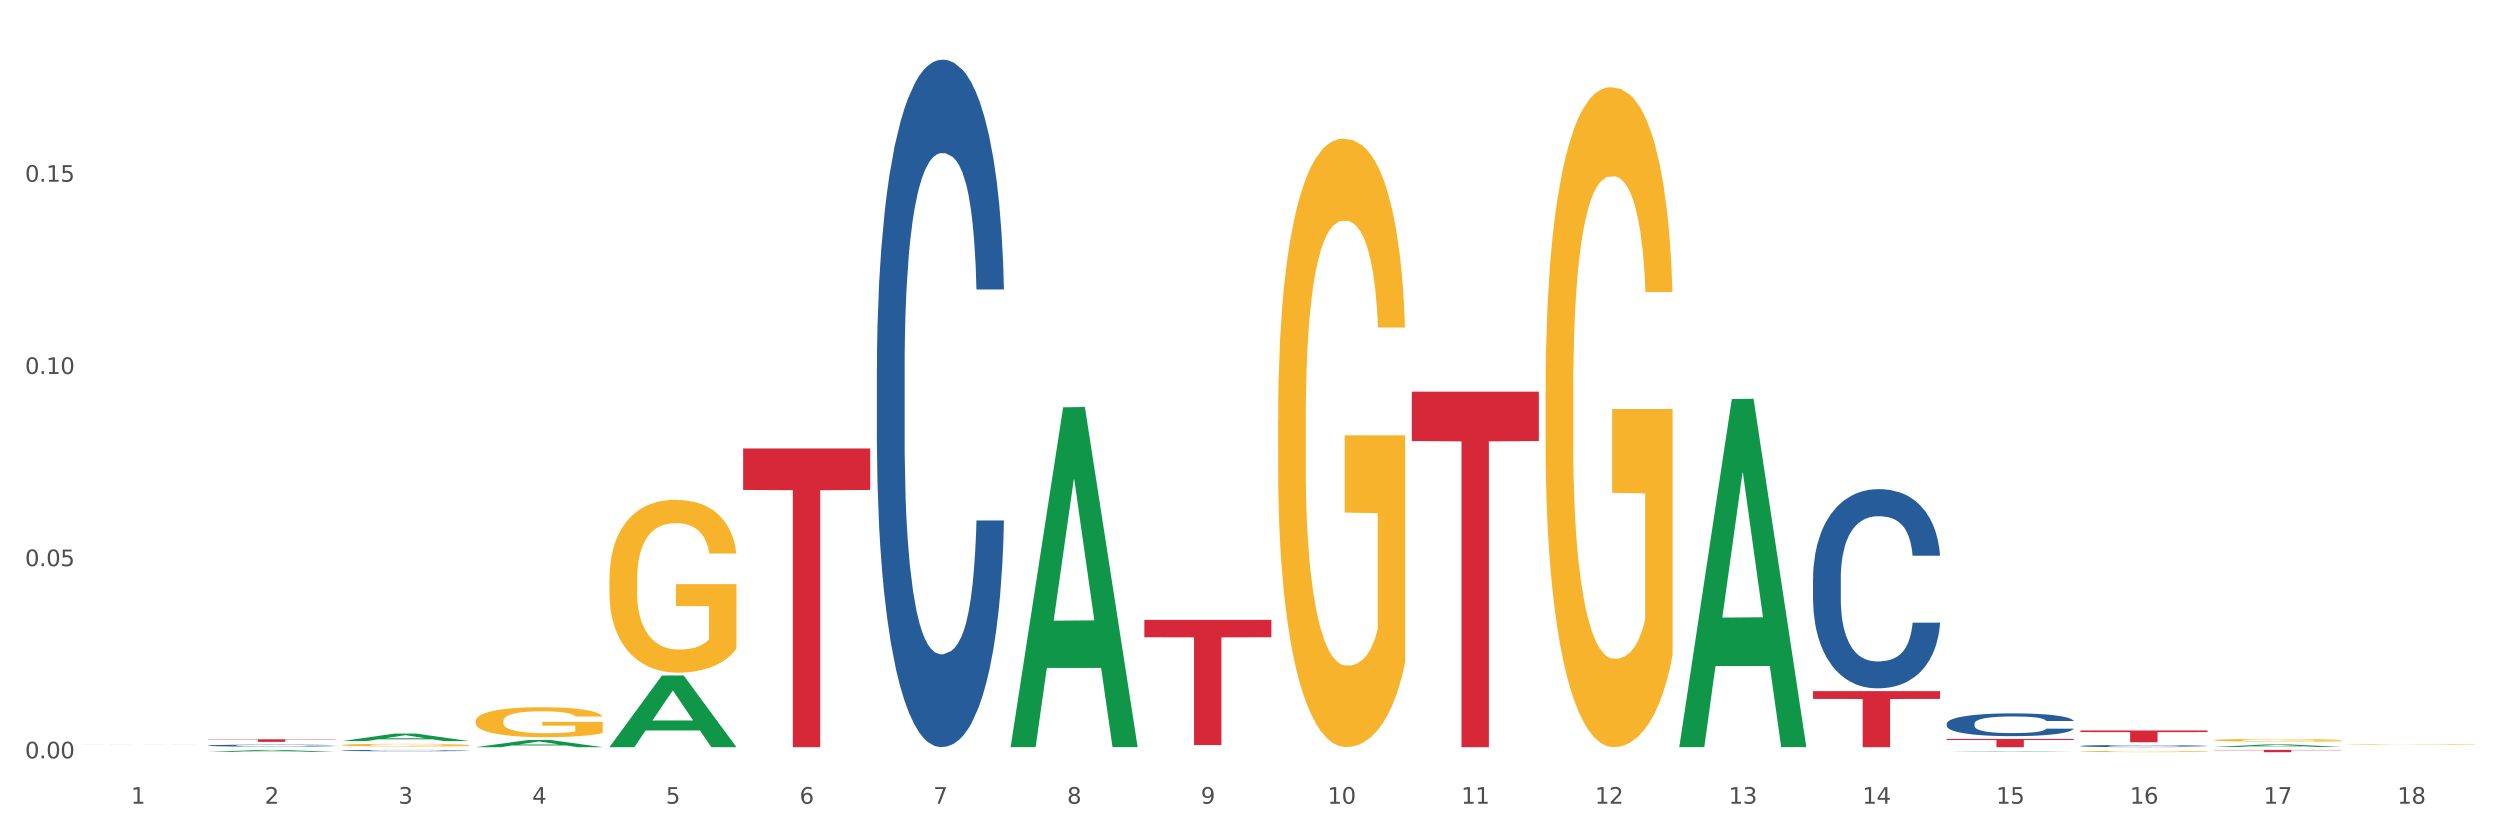 <?xml version="1.0" encoding="utf-8" standalone="no"?>
<!DOCTYPE svg PUBLIC "-//W3C//DTD SVG 1.1//EN"
  "http://www.w3.org/Graphics/SVG/1.1/DTD/svg11.dtd">
<svg xmlns:xlink="http://www.w3.org/1999/xlink" width="1080pt" height="360pt" viewBox="0 0 1080 360" xmlns="http://www.w3.org/2000/svg" version="1.1">
 <rect x="0" y="0" width="1080" height="360" fill="#333333" stroke="none"/>
 <defs>
  <style type="text/css">*{stroke-linejoin: round; stroke-linecap: butt}</style>
 </defs>
 <g id="figure_1">
  <g id="patch_1">
   <path d="M 0 360 
L 1080 360 
L 1080 0 
L 0 0 
z
" style="fill: #ffffff; stroke: #ffffff; stroke-linejoin: miter"/>
  </g>
  <g id="axes_1">
   <g id="matplotlib.axis_1">
    <g id="xtick_1">
     <g id="text_1">
      <!-- 1 -->
      <g style="fill: #4d4d4d" transform="translate(56.563 347.204) scale(0.096 -0.096)">
       <defs>
        <path id="DejaVuSans-31" d="M 794 531 
L 1825 531 
L 1825 4091 
L 703 3866 
L 703 4441 
L 1819 4666 
L 2450 4666 
L 2450 531 
L 3481 531 
L 3481 0 
L 794 0 
L 794 531 
z
" transform="scale(0.016)"/>
       </defs>
       <use xlink:href="#DejaVuSans-31"/>
      </g>
     </g>
    </g>
    <g id="xtick_2">
     <g id="text_2">
      <!-- 2 -->
      <g style="fill: #4d4d4d" transform="translate(114.336 347.204) scale(0.096 -0.096)">
       <defs>
        <path id="DejaVuSans-32" d="M 1228 531 
L 3431 531 
L 3431 0 
L 469 0 
L 469 531 
Q 828 903 1448 1529 
Q 2069 2156 2228 2338 
Q 2531 2678 2651 2914 
Q 2772 3150 2772 3378 
Q 2772 3750 2511 3984 
Q 2250 4219 1831 4219 
Q 1534 4219 1204 4116 
Q 875 4013 500 3803 
L 500 4441 
Q 881 4594 1212 4672 
Q 1544 4750 1819 4750 
Q 2544 4750 2975 4387 
Q 3406 4025 3406 3419 
Q 3406 3131 3298 2873 
Q 3191 2616 2906 2266 
Q 2828 2175 2409 1742 
Q 1991 1309 1228 531 
z
" transform="scale(0.016)"/>
       </defs>
       <use xlink:href="#DejaVuSans-32"/>
      </g>
     </g>
    </g>
    <g id="xtick_3">
     <g id="text_3">
      <!-- 3 -->
      <g style="fill: #4d4d4d" transform="translate(172.109 347.204) scale(0.096 -0.096)">
       <defs>
        <path id="DejaVuSans-33" d="M 2597 2516 
Q 3050 2419 3304 2112 
Q 3559 1806 3559 1356 
Q 3559 666 3084 287 
Q 2609 -91 1734 -91 
Q 1441 -91 1130 -33 
Q 819 25 488 141 
L 488 750 
Q 750 597 1062 519 
Q 1375 441 1716 441 
Q 2309 441 2620 675 
Q 2931 909 2931 1356 
Q 2931 1769 2642 2001 
Q 2353 2234 1838 2234 
L 1294 2234 
L 1294 2753 
L 1863 2753 
Q 2328 2753 2575 2939 
Q 2822 3125 2822 3475 
Q 2822 3834 2567 4026 
Q 2313 4219 1838 4219 
Q 1578 4219 1281 4162 
Q 984 4106 628 3988 
L 628 4550 
Q 988 4650 1302 4700 
Q 1616 4750 1894 4750 
Q 2613 4750 3031 4423 
Q 3450 4097 3450 3541 
Q 3450 3153 3228 2886 
Q 3006 2619 2597 2516 
z
" transform="scale(0.016)"/>
       </defs>
       <use xlink:href="#DejaVuSans-33"/>
      </g>
     </g>
    </g>
    <g id="xtick_4">
     <g id="text_4">
      <!-- 4 -->
      <g style="fill: #4d4d4d" transform="translate(229.882 347.204) scale(0.096 -0.096)">
       <defs>
        <path id="DejaVuSans-34" d="M 2419 4116 
L 825 1625 
L 2419 1625 
L 2419 4116 
z
M 2253 4666 
L 3047 4666 
L 3047 1625 
L 3713 1625 
L 3713 1100 
L 3047 1100 
L 3047 0 
L 2419 0 
L 2419 1100 
L 313 1100 
L 313 1709 
L 2253 4666 
z
" transform="scale(0.016)"/>
       </defs>
       <use xlink:href="#DejaVuSans-34"/>
      </g>
     </g>
    </g>
    <g id="xtick_5">
     <g id="text_5">
      <!-- 5 -->
      <g style="fill: #4d4d4d" transform="translate(287.655 347.204) scale(0.096 -0.096)">
       <defs>
        <path id="DejaVuSans-35" d="M 691 4666 
L 3169 4666 
L 3169 4134 
L 1269 4134 
L 1269 2991 
Q 1406 3038 1543 3061 
Q 1681 3084 1819 3084 
Q 2600 3084 3056 2656 
Q 3513 2228 3513 1497 
Q 3513 744 3044 326 
Q 2575 -91 1722 -91 
Q 1428 -91 1123 -41 
Q 819 9 494 109 
L 494 744 
Q 775 591 1075 516 
Q 1375 441 1709 441 
Q 2250 441 2565 725 
Q 2881 1009 2881 1497 
Q 2881 1984 2565 2268 
Q 2250 2553 1709 2553 
Q 1456 2553 1204 2497 
Q 953 2441 691 2322 
L 691 4666 
z
" transform="scale(0.016)"/>
       </defs>
       <use xlink:href="#DejaVuSans-35"/>
      </g>
     </g>
    </g>
    <g id="xtick_6">
     <g id="text_6">
      <!-- 6 -->
      <g style="fill: #4d4d4d" transform="translate(345.428 347.204) scale(0.096 -0.096)">
       <defs>
        <path id="DejaVuSans-36" d="M 2113 2584 
Q 1688 2584 1439 2293 
Q 1191 2003 1191 1497 
Q 1191 994 1439 701 
Q 1688 409 2113 409 
Q 2538 409 2786 701 
Q 3034 994 3034 1497 
Q 3034 2003 2786 2293 
Q 2538 2584 2113 2584 
z
M 3366 4563 
L 3366 3988 
Q 3128 4100 2886 4159 
Q 2644 4219 2406 4219 
Q 1781 4219 1451 3797 
Q 1122 3375 1075 2522 
Q 1259 2794 1537 2939 
Q 1816 3084 2150 3084 
Q 2853 3084 3261 2657 
Q 3669 2231 3669 1497 
Q 3669 778 3244 343 
Q 2819 -91 2113 -91 
Q 1303 -91 875 529 
Q 447 1150 447 2328 
Q 447 3434 972 4092 
Q 1497 4750 2381 4750 
Q 2619 4750 2861 4703 
Q 3103 4656 3366 4563 
z
" transform="scale(0.016)"/>
       </defs>
       <use xlink:href="#DejaVuSans-36"/>
      </g>
     </g>
    </g>
    <g id="xtick_7">
     <g id="text_7">
      <!-- 7 -->
      <g style="fill: #4d4d4d" transform="translate(403.201 347.204) scale(0.096 -0.096)">
       <defs>
        <path id="DejaVuSans-37" d="M 525 4666 
L 3525 4666 
L 3525 4397 
L 1831 0 
L 1172 0 
L 2766 4134 
L 525 4134 
L 525 4666 
z
" transform="scale(0.016)"/>
       </defs>
       <use xlink:href="#DejaVuSans-37"/>
      </g>
     </g>
    </g>
    <g id="xtick_8">
     <g id="text_8">
      <!-- 8 -->
      <g style="fill: #4d4d4d" transform="translate(460.974 347.204) scale(0.096 -0.096)">
       <defs>
        <path id="DejaVuSans-38" d="M 2034 2216 
Q 1584 2216 1326 1975 
Q 1069 1734 1069 1313 
Q 1069 891 1326 650 
Q 1584 409 2034 409 
Q 2484 409 2743 651 
Q 3003 894 3003 1313 
Q 3003 1734 2745 1975 
Q 2488 2216 2034 2216 
z
M 1403 2484 
Q 997 2584 770 2862 
Q 544 3141 544 3541 
Q 544 4100 942 4425 
Q 1341 4750 2034 4750 
Q 2731 4750 3128 4425 
Q 3525 4100 3525 3541 
Q 3525 3141 3298 2862 
Q 3072 2584 2669 2484 
Q 3125 2378 3379 2068 
Q 3634 1759 3634 1313 
Q 3634 634 3220 271 
Q 2806 -91 2034 -91 
Q 1263 -91 848 271 
Q 434 634 434 1313 
Q 434 1759 690 2068 
Q 947 2378 1403 2484 
z
M 1172 3481 
Q 1172 3119 1398 2916 
Q 1625 2713 2034 2713 
Q 2441 2713 2670 2916 
Q 2900 3119 2900 3481 
Q 2900 3844 2670 4047 
Q 2441 4250 2034 4250 
Q 1625 4250 1398 4047 
Q 1172 3844 1172 3481 
z
" transform="scale(0.016)"/>
       </defs>
       <use xlink:href="#DejaVuSans-38"/>
      </g>
     </g>
    </g>
    <g id="xtick_9">
     <g id="text_9">
      <!-- 9 -->
      <g style="fill: #4d4d4d" transform="translate(518.747 347.204) scale(0.096 -0.096)">
       <defs>
        <path id="DejaVuSans-39" d="M 703 97 
L 703 672 
Q 941 559 1184 500 
Q 1428 441 1663 441 
Q 2288 441 2617 861 
Q 2947 1281 2994 2138 
Q 2813 1869 2534 1725 
Q 2256 1581 1919 1581 
Q 1219 1581 811 2004 
Q 403 2428 403 3163 
Q 403 3881 828 4315 
Q 1253 4750 1959 4750 
Q 2769 4750 3195 4129 
Q 3622 3509 3622 2328 
Q 3622 1225 3098 567 
Q 2575 -91 1691 -91 
Q 1453 -91 1209 -44 
Q 966 3 703 97 
z
M 1959 2075 
Q 2384 2075 2632 2365 
Q 2881 2656 2881 3163 
Q 2881 3666 2632 3958 
Q 2384 4250 1959 4250 
Q 1534 4250 1286 3958 
Q 1038 3666 1038 3163 
Q 1038 2656 1286 2365 
Q 1534 2075 1959 2075 
z
" transform="scale(0.016)"/>
       </defs>
       <use xlink:href="#DejaVuSans-39"/>
      </g>
     </g>
    </g>
    <g id="xtick_10">
     <g id="text_10">
      <!-- 10 -->
      <g style="fill: #4d4d4d" transform="translate(573.466 347.204) scale(0.096 -0.096)">
       <defs>
        <path id="DejaVuSans-30" d="M 2034 4250 
Q 1547 4250 1301 3770 
Q 1056 3291 1056 2328 
Q 1056 1369 1301 889 
Q 1547 409 2034 409 
Q 2525 409 2770 889 
Q 3016 1369 3016 2328 
Q 3016 3291 2770 3770 
Q 2525 4250 2034 4250 
z
M 2034 4750 
Q 2819 4750 3233 4129 
Q 3647 3509 3647 2328 
Q 3647 1150 3233 529 
Q 2819 -91 2034 -91 
Q 1250 -91 836 529 
Q 422 1150 422 2328 
Q 422 3509 836 4129 
Q 1250 4750 2034 4750 
z
" transform="scale(0.016)"/>
       </defs>
       <use xlink:href="#DejaVuSans-31"/>
       <use xlink:href="#DejaVuSans-30" transform="translate(63.623 0)"/>
      </g>
     </g>
    </g>
    <g id="xtick_11">
     <g id="text_11">
      <!-- 11 -->
      <g style="fill: #4d4d4d" transform="translate(631.239 347.204) scale(0.096 -0.096)">
       <use xlink:href="#DejaVuSans-31"/>
       <use xlink:href="#DejaVuSans-31" transform="translate(63.623 0)"/>
      </g>
     </g>
    </g>
    <g id="xtick_12">
     <g id="text_12">
      <!-- 12 -->
      <g style="fill: #4d4d4d" transform="translate(689.012 347.204) scale(0.096 -0.096)">
       <use xlink:href="#DejaVuSans-31"/>
       <use xlink:href="#DejaVuSans-32" transform="translate(63.623 0)"/>
      </g>
     </g>
    </g>
    <g id="xtick_13">
     <g id="text_13">
      <!-- 13 -->
      <g style="fill: #4d4d4d" transform="translate(746.785 347.204) scale(0.096 -0.096)">
       <use xlink:href="#DejaVuSans-31"/>
       <use xlink:href="#DejaVuSans-33" transform="translate(63.623 0)"/>
      </g>
     </g>
    </g>
    <g id="xtick_14">
     <g id="text_14">
      <!-- 14 -->
      <g style="fill: #4d4d4d" transform="translate(804.558 347.204) scale(0.096 -0.096)">
       <use xlink:href="#DejaVuSans-31"/>
       <use xlink:href="#DejaVuSans-34" transform="translate(63.623 0)"/>
      </g>
     </g>
    </g>
    <g id="xtick_15">
     <g id="text_15">
      <!-- 15 -->
      <g style="fill: #4d4d4d" transform="translate(862.331 347.204) scale(0.096 -0.096)">
       <use xlink:href="#DejaVuSans-31"/>
       <use xlink:href="#DejaVuSans-35" transform="translate(63.623 0)"/>
      </g>
     </g>
    </g>
    <g id="xtick_16">
     <g id="text_16">
      <!-- 16 -->
      <g style="fill: #4d4d4d" transform="translate(920.104 347.204) scale(0.096 -0.096)">
       <use xlink:href="#DejaVuSans-31"/>
       <use xlink:href="#DejaVuSans-36" transform="translate(63.623 0)"/>
      </g>
     </g>
    </g>
    <g id="xtick_17">
     <g id="text_17">
      <!-- 17 -->
      <g style="fill: #4d4d4d" transform="translate(977.877 347.204) scale(0.096 -0.096)">
       <use xlink:href="#DejaVuSans-31"/>
       <use xlink:href="#DejaVuSans-37" transform="translate(63.623 0)"/>
      </g>
     </g>
    </g>
    <g id="xtick_18">
     <g id="text_18">
      <!-- 18 -->
      <g style="fill: #4d4d4d" transform="translate(1035.65 347.204) scale(0.096 -0.096)">
       <use xlink:href="#DejaVuSans-31"/>
       <use xlink:href="#DejaVuSans-38" transform="translate(63.623 0)"/>
      </g>
     </g>
    </g>
    <g id="xtick_19"/>
    <g id="xtick_20"/>
    <g id="xtick_21"/>
    <g id="xtick_22"/>
    <g id="xtick_23"/>
    <g id="xtick_24"/>
    <g id="xtick_25"/>
    <g id="xtick_26"/>
    <g id="xtick_27"/>
    <g id="xtick_28"/>
    <g id="xtick_29"/>
    <g id="xtick_30"/>
    <g id="xtick_31"/>
    <g id="xtick_32"/>
    <g id="xtick_33"/>
    <g id="xtick_34"/>
    <g id="xtick_35"/>
   </g>
   <g id="matplotlib.axis_2">
    <g id="ytick_1">
     <g id="text_19">
      <!-- 0.00 -->
      <g style="fill: #4d4d4d" transform="translate(10.8 327.618) scale(0.096 -0.096)">
       <defs>
        <path id="DejaVuSans-2e" d="M 684 794 
L 1344 794 
L 1344 0 
L 684 0 
L 684 794 
z
" transform="scale(0.016)"/>
       </defs>
       <use xlink:href="#DejaVuSans-30"/>
       <use xlink:href="#DejaVuSans-2e" transform="translate(63.623 0)"/>
       <use xlink:href="#DejaVuSans-30" transform="translate(95.41 0)"/>
       <use xlink:href="#DejaVuSans-30" transform="translate(159.033 0)"/>
      </g>
     </g>
    </g>
    <g id="ytick_2">
     <g id="text_20">
      <!-- 0.05 -->
      <g style="fill: #4d4d4d" transform="translate(10.8 244.583) scale(0.096 -0.096)">
       <use xlink:href="#DejaVuSans-30"/>
       <use xlink:href="#DejaVuSans-2e" transform="translate(63.623 0)"/>
       <use xlink:href="#DejaVuSans-30" transform="translate(95.41 0)"/>
       <use xlink:href="#DejaVuSans-35" transform="translate(159.033 0)"/>
      </g>
     </g>
    </g>
    <g id="ytick_3">
     <g id="text_21">
      <!-- 0.10 -->
      <g style="fill: #4d4d4d" transform="translate(10.8 161.549) scale(0.096 -0.096)">
       <use xlink:href="#DejaVuSans-30"/>
       <use xlink:href="#DejaVuSans-2e" transform="translate(63.623 0)"/>
       <use xlink:href="#DejaVuSans-31" transform="translate(95.41 0)"/>
       <use xlink:href="#DejaVuSans-30" transform="translate(159.033 0)"/>
      </g>
     </g>
    </g>
    <g id="ytick_4">
     <g id="text_22">
      <!-- 0.15 -->
      <g style="fill: #4d4d4d" transform="translate(10.8 78.514) scale(0.096 -0.096)">
       <use xlink:href="#DejaVuSans-30"/>
       <use xlink:href="#DejaVuSans-2e" transform="translate(63.623 0)"/>
       <use xlink:href="#DejaVuSans-31" transform="translate(95.41 0)"/>
       <use xlink:href="#DejaVuSans-35" transform="translate(159.033 0)"/>
      </g>
     </g>
    </g>
    <g id="ytick_5"/>
    <g id="ytick_6"/>
    <g id="ytick_7"/>
    <g id="ytick_8"/>
   </g>
   <g id="PolyCollection_1">
    <path d="M 32.175 321.63 
L 32.232 321.63 
L 54.864 321.577 
L 64.257 321.577 
L 87.059 321.63 
L 76.196 321.63 
L 71.273 321.618 
L 47.905 321.618 
L 47.735 321.618 
L 42.982 321.63 
L 32.175 321.63 
L 32.175 321.63 
L 50.847 321.61 
L 68.331 321.61 
L 59.674 321.588 
L 59.561 321.588 
L 59.447 321.588 
L 50.79 321.61 
L 50.847 321.61 
L 32.175 321.63 
z
" clip-path="url(#p751c9de421)" style="fill: #109648"/>
    <path d="M 89.948 324.805 
L 90.005 324.805 
L 112.637 323.971 
L 122.03 323.97 
L 144.832 324.807 
L 133.969 324.807 
L 129.046 324.612 
L 105.678 324.612 
L 105.508 324.615 
L 100.755 324.807 
L 89.948 324.807 
L 89.948 324.805 
L 108.62 324.496 
L 126.104 324.495 
L 117.447 324.149 
L 117.334 324.147 
L 117.22 324.149 
L 108.563 324.495 
L 108.62 324.496 
L 89.948 324.805 
z
" clip-path="url(#p751c9de421)" style="fill: #109648"/>
    <path d="M 147.721 320.137 
L 147.778 320.134 
L 170.41 316.925 
L 179.803 316.922 
L 202.605 320.143 
L 191.742 320.143 
L 186.819 319.393 
L 163.451 319.393 
L 163.281 319.405 
L 158.528 320.143 
L 147.721 320.143 
L 147.721 320.137 
L 166.393 318.945 
L 183.877 318.942 
L 175.22 317.608 
L 175.107 317.602 
L 174.993 317.611 
L 166.336 318.942 
L 166.393 318.945 
L 147.721 320.137 
z
" clip-path="url(#p751c9de421)" style="fill: #109648"/>
    <path d="M 205.494 322.772 
L 205.551 322.769 
L 228.183 319.667 
L 237.576 319.664 
L 260.378 322.778 
L 249.515 322.778 
L 244.592 322.052 
L 221.224 322.052 
L 221.054 322.064 
L 216.301 322.778 
L 205.494 322.778 
L 205.494 322.772 
L 224.166 321.62 
L 241.65 321.617 
L 232.993 320.327 
L 232.88 320.322 
L 232.766 320.33 
L 224.109 321.617 
L 224.166 321.62 
L 205.494 322.772 
z
" clip-path="url(#p751c9de421)" style="fill: #109648"/>
    <path d="M 263.267 322.719 
L 263.324 322.69 
L 285.956 291.823 
L 295.349 291.794 
L 318.151 322.778 
L 307.288 322.778 
L 302.365 315.563 
L 278.997 315.563 
L 278.827 315.679 
L 274.074 322.778 
L 263.267 322.778 
L 263.267 322.719 
L 281.939 311.257 
L 299.423 311.228 
L 290.766 298.398 
L 290.653 298.34 
L 290.539 298.427 
L 281.882 311.228 
L 281.939 311.257 
L 263.267 322.719 
z
" clip-path="url(#p751c9de421)" style="fill: #109648"/>
    <path d="M 956.543 323.97 
L 1011.427 323.97 
L 1011.427 324.106 
L 989.837 324.107 
L 989.837 324.95 
L 978.002 324.95 
L 978.002 324.107 
L 956.543 324.106 
L 956.543 323.971 
L 956.543 323.97 
z
" clip-path="url(#p751c9de421)" style="fill: #d62839"/>
    <path d="M 89.948 319.356 
L 144.832 319.356 
L 144.832 319.513 
L 123.243 319.514 
L 123.243 320.486 
L 111.407 320.486 
L 111.407 319.514 
L 89.948 319.513 
L 89.948 319.357 
L 89.948 319.356 
z
" clip-path="url(#p751c9de421)" style="fill: #d62839"/>
    <path d="M 321.04 193.724 
L 375.924 193.724 
L 375.924 211.658 
L 354.335 211.779 
L 354.335 322.778 
L 342.499 322.778 
L 342.499 211.779 
L 321.04 211.658 
L 321.04 193.845 
L 321.04 193.724 
z
" clip-path="url(#p751c9de421)" style="fill: #d62839"/>
    <path d="M 494.359 267.779 
L 549.243 267.779 
L 549.243 275.296 
L 527.654 275.346 
L 527.654 321.866 
L 515.818 321.866 
L 515.818 275.346 
L 494.359 275.296 
L 494.359 267.83 
L 494.359 267.779 
z
" clip-path="url(#p751c9de421)" style="fill: #d62839"/>
    <path d="M 609.905 169.187 
L 664.789 169.187 
L 664.789 190.531 
L 643.2 190.675 
L 643.2 322.777 
L 631.364 322.777 
L 631.364 190.675 
L 609.905 190.531 
L 609.905 169.332 
L 609.905 169.187 
z
" clip-path="url(#p751c9de421)" style="fill: #d62839"/>
    <path d="M 783.224 298.573 
L 838.108 298.573 
L 838.108 301.937 
L 816.519 301.959 
L 816.519 322.778 
L 804.683 322.778 
L 804.683 301.959 
L 783.224 301.937 
L 783.224 298.596 
L 783.224 298.573 
z
" clip-path="url(#p751c9de421)" style="fill: #d62839"/>
    <path d="M 840.997 319.209 
L 895.881 319.209 
L 895.881 319.705 
L 874.291 319.708 
L 874.291 322.778 
L 862.456 322.778 
L 862.456 319.708 
L 840.997 319.705 
L 840.997 319.212 
L 840.997 319.209 
z
" clip-path="url(#p751c9de421)" style="fill: #d62839"/>
    <path d="M 898.77 315.56 
L 953.654 315.56 
L 953.654 316.267 
L 932.064 316.272 
L 932.064 320.645 
L 920.229 320.645 
L 920.229 316.272 
L 898.77 316.267 
L 898.77 315.565 
L 898.77 315.56 
z
" clip-path="url(#p751c9de421)" style="fill: #d62839"/>
    <path d="M 898.77 322.26 
L 898.835 322.259 
L 898.835 322.235 
L 899.029 322.202 
L 899.743 322.142 
L 900.651 322.097 
L 902.208 322.044 
L 903.051 322.021 
L 904.154 321.996 
L 906.425 321.956 
L 909.02 321.922 
L 910.836 321.903 
L 912.199 321.891 
L 915.248 321.869 
L 917 321.86 
L 918.816 321.852 
L 920.373 321.847 
L 922.968 321.841 
L 925.044 321.838 
L 927.444 321.837 
L 929.456 321.838 
L 932.116 321.842 
L 936.008 321.852 
L 937.5 321.858 
L 939.511 321.868 
L 941.587 321.882 
L 943.274 321.896 
L 945.22 321.916 
L 947.231 321.941 
L 949.178 321.974 
L 950.54 322.004 
L 951.643 322.036 
L 952.616 322.074 
L 953.33 322.116 
L 953.654 322.152 
L 941.782 322.152 
L 941.458 322.12 
L 940.809 322.086 
L 940.16 322.062 
L 939.446 322.044 
L 938.344 322.022 
L 937.37 322.008 
L 935.749 321.992 
L 934.256 321.982 
L 933.024 321.976 
L 931.532 321.971 
L 928.353 321.965 
L 926.082 321.965 
L 924.655 321.967 
L 922.903 321.971 
L 921.411 321.977 
L 919.659 321.988 
L 918.297 321.999 
L 916.935 322.013 
L 916.156 322.024 
L 914.988 322.043 
L 914.21 322.058 
L 913.172 322.085 
L 912.588 322.104 
L 911.55 322.153 
L 911.096 322.189 
L 910.901 322.213 
L 910.772 322.241 
L 910.772 322.375 
L 911.161 322.435 
L 911.485 322.461 
L 912.004 322.49 
L 912.977 322.528 
L 914.405 322.565 
L 915.897 322.591 
L 917.129 322.608 
L 918.297 322.62 
L 919.465 322.629 
L 920.892 322.638 
L 922.06 322.643 
L 923.811 322.648 
L 925.887 322.65 
L 927.509 322.65 
L 930.818 322.646 
L 932.31 322.642 
L 933.737 322.636 
L 935.294 322.626 
L 936.527 322.616 
L 937.241 322.608 
L 938.408 322.592 
L 939.317 322.575 
L 940.095 322.555 
L 940.614 322.538 
L 941.198 322.512 
L 941.652 322.483 
L 941.782 322.468 
L 953.654 322.468 
L 953.395 322.499 
L 952.94 322.529 
L 952.032 322.569 
L 951.319 322.592 
L 950.216 322.62 
L 949.048 322.644 
L 947.426 322.671 
L 945.934 322.691 
L 944.377 322.708 
L 942.69 322.723 
L 939.641 322.745 
L 938.538 322.751 
L 936.203 322.761 
L 934.386 322.767 
L 931.726 322.773 
L 929.002 322.777 
L 926.147 322.778 
L 923.617 322.776 
L 920.827 322.771 
L 919.076 322.766 
L 917.129 322.758 
L 914.859 322.746 
L 912.718 322.731 
L 910.707 322.714 
L 908.825 322.694 
L 907.074 322.672 
L 904.803 322.635 
L 903.116 322.599 
L 901.884 322.565 
L 901.04 322.537 
L 900.197 322.501 
L 899.743 322.476 
L 899.029 322.416 
L 898.77 322.36 
L 898.77 322.26 
z
" clip-path="url(#p751c9de421)" style="fill: #255c99"/>
    <path d="M 1014.316 321.668 
L 1014.38 321.668 
L 1014.38 321.658 
L 1014.51 321.651 
L 1015.158 321.631 
L 1016.13 321.615 
L 1016.843 321.607 
L 1017.556 321.6 
L 1018.398 321.593 
L 1019.435 321.586 
L 1021.314 321.575 
L 1022.48 321.57 
L 1023.906 321.564 
L 1026.498 321.556 
L 1028.377 321.552 
L 1030.321 321.548 
L 1033.496 321.543 
L 1035.57 321.541 
L 1037.773 321.539 
L 1040.429 321.538 
L 1042.438 321.538 
L 1046.845 321.539 
L 1050.603 321.541 
L 1052.417 321.543 
L 1054.75 321.546 
L 1055.981 321.548 
L 1057.99 321.552 
L 1060.063 321.558 
L 1061.489 321.562 
L 1063.627 321.571 
L 1065.247 321.58 
L 1066.738 321.591 
L 1067.515 321.598 
L 1068.098 321.605 
L 1068.617 321.613 
L 1069.135 321.625 
L 1057.471 321.625 
L 1057.018 321.616 
L 1056.305 321.608 
L 1055.268 321.6 
L 1054.361 321.595 
L 1052.806 321.588 
L 1051.38 321.584 
L 1049.89 321.581 
L 1048.076 321.578 
L 1046.65 321.577 
L 1044.641 321.576 
L 1040.689 321.576 
L 1038.032 321.578 
L 1036.218 321.581 
L 1035.051 321.583 
L 1034.014 321.586 
L 1032.848 321.589 
L 1031.487 321.595 
L 1030.515 321.6 
L 1029.543 321.606 
L 1028.766 321.612 
L 1028.053 321.619 
L 1027.47 321.627 
L 1027.016 321.635 
L 1026.627 321.645 
L 1026.303 321.661 
L 1026.303 321.696 
L 1026.433 321.704 
L 1026.757 321.714 
L 1027.146 321.722 
L 1027.794 321.732 
L 1028.377 321.738 
L 1029.479 321.747 
L 1030.71 321.755 
L 1031.682 321.76 
L 1032.654 321.764 
L 1034.338 321.77 
L 1036.218 321.774 
L 1037.838 321.777 
L 1040.041 321.78 
L 1041.531 321.781 
L 1042.827 321.781 
L 1046.002 321.781 
L 1048.27 321.781 
L 1050.797 321.779 
L 1052.741 321.776 
L 1054.361 321.774 
L 1056.176 321.769 
L 1057.342 321.765 
L 1057.342 321.711 
L 1043.086 321.711 
L 1043.086 321.675 
L 1069.2 321.675 
L 1069.2 321.78 
L 1068.098 321.785 
L 1066.867 321.79 
L 1065.571 321.794 
L 1063.627 321.8 
L 1061.295 321.805 
L 1059.221 321.808 
L 1057.018 321.812 
L 1054.426 321.814 
L 1051.056 321.817 
L 1048.983 321.818 
L 1046.391 321.819 
L 1043.345 321.819 
L 1040.689 321.818 
L 1038.097 321.817 
L 1035.375 321.815 
L 1032.718 321.812 
L 1030.71 321.808 
L 1028.701 321.804 
L 1026.563 321.799 
L 1024.878 321.794 
L 1023.582 321.789 
L 1022.156 321.783 
L 1020.601 321.775 
L 1019.435 321.768 
L 1018.398 321.761 
L 1017.296 321.752 
L 1016.519 321.744 
L 1015.741 321.734 
L 1015.288 321.727 
L 1014.769 321.715 
L 1014.38 321.699 
L 1014.316 321.668 
z
" clip-path="url(#p751c9de421)" style="fill: #f7b32b"/>
    <path d="M 956.543 319.754 
L 956.607 319.753 
L 956.607 319.714 
L 956.737 319.682 
L 957.385 319.602 
L 958.357 319.536 
L 959.07 319.501 
L 959.783 319.472 
L 960.625 319.444 
L 961.662 319.414 
L 963.541 319.37 
L 964.707 319.348 
L 966.133 319.325 
L 968.725 319.291 
L 970.604 319.271 
L 972.548 319.255 
L 975.723 319.236 
L 977.797 319.228 
L 980 319.221 
L 982.656 319.217 
L 984.665 319.216 
L 989.072 319.219 
L 992.83 319.229 
L 994.644 319.236 
L 996.977 319.249 
L 998.208 319.258 
L 1000.217 319.275 
L 1002.29 319.297 
L 1003.716 319.316 
L 1005.854 319.352 
L 1007.474 319.388 
L 1008.965 319.433 
L 1009.742 319.464 
L 1010.325 319.492 
L 1010.844 319.525 
L 1011.362 319.577 
L 999.698 319.577 
L 999.245 319.54 
L 998.532 319.505 
L 997.495 319.471 
L 996.588 319.45 
L 995.033 319.423 
L 993.607 319.406 
L 992.117 319.394 
L 990.303 319.383 
L 988.877 319.378 
L 986.868 319.373 
L 982.916 319.374 
L 980.259 319.383 
L 978.445 319.394 
L 977.278 319.403 
L 976.241 319.414 
L 975.075 319.429 
L 973.714 319.451 
L 972.742 319.471 
L 971.77 319.497 
L 970.993 319.522 
L 970.28 319.552 
L 969.697 319.584 
L 969.243 319.617 
L 968.854 319.657 
L 968.53 319.724 
L 968.53 319.87 
L 968.66 319.903 
L 968.984 319.946 
L 969.373 319.979 
L 970.021 320.018 
L 970.604 320.045 
L 971.706 320.083 
L 972.937 320.115 
L 973.909 320.135 
L 974.881 320.152 
L 976.565 320.176 
L 978.445 320.195 
L 980.065 320.206 
L 982.268 320.217 
L 983.758 320.221 
L 985.054 320.223 
L 988.229 320.223 
L 990.497 320.22 
L 993.024 320.213 
L 994.968 320.203 
L 996.588 320.192 
L 998.403 320.172 
L 999.569 320.154 
L 999.569 319.932 
L 985.313 319.931 
L 985.313 319.784 
L 1011.427 319.784 
L 1011.427 320.217 
L 1010.325 320.239 
L 1009.094 320.26 
L 1007.798 320.278 
L 1005.854 320.3 
L 1003.522 320.321 
L 1001.448 320.336 
L 999.245 320.349 
L 996.653 320.36 
L 993.283 320.371 
L 991.21 320.375 
L 988.618 320.379 
L 985.572 320.38 
L 982.916 320.377 
L 980.324 320.372 
L 977.602 320.363 
L 974.945 320.349 
L 972.937 320.335 
L 970.928 320.318 
L 968.79 320.296 
L 967.105 320.274 
L 965.809 320.255 
L 964.383 320.231 
L 962.828 320.199 
L 961.662 320.17 
L 960.625 320.141 
L 959.523 320.102 
L 958.746 320.069 
L 957.968 320.028 
L 957.515 319.997 
L 956.996 319.949 
L 956.607 319.882 
L 956.543 319.754 
z
" clip-path="url(#p751c9de421)" style="fill: #f7b32b"/>
    <path d="M 147.721 324.229 
L 147.786 324.228 
L 147.786 324.214 
L 147.98 324.194 
L 148.694 324.157 
L 149.602 324.129 
L 151.159 324.096 
L 152.003 324.083 
L 153.106 324.068 
L 155.376 324.043 
L 157.971 324.022 
L 159.788 324.01 
L 161.15 324.003 
L 164.199 323.99 
L 165.951 323.984 
L 167.767 323.979 
L 169.324 323.976 
L 171.919 323.972 
L 173.995 323.971 
L 176.396 323.97 
L 178.407 323.971 
L 181.067 323.973 
L 184.959 323.979 
L 186.451 323.983 
L 188.463 323.989 
L 190.539 323.998 
L 192.225 324.006 
L 194.172 324.018 
L 196.183 324.034 
L 198.129 324.054 
L 199.491 324.072 
L 200.594 324.092 
L 201.567 324.115 
L 202.281 324.141 
L 202.605 324.163 
L 190.733 324.163 
L 190.409 324.143 
L 189.76 324.122 
L 189.111 324.108 
L 188.398 324.096 
L 187.295 324.083 
L 186.322 324.075 
L 184.7 324.065 
L 183.208 324.059 
L 181.975 324.055 
L 180.483 324.052 
L 177.304 324.049 
L 175.033 324.049 
L 173.606 324.05 
L 171.854 324.052 
L 170.362 324.056 
L 168.611 324.062 
L 167.248 324.069 
L 165.886 324.078 
L 165.107 324.084 
L 163.94 324.096 
L 163.161 324.105 
L 162.123 324.122 
L 161.539 324.133 
L 160.501 324.163 
L 160.047 324.185 
L 159.853 324.201 
L 159.723 324.217 
L 159.723 324.299 
L 160.112 324.336 
L 160.436 324.352 
L 160.955 324.37 
L 161.929 324.393 
L 163.356 324.415 
L 164.848 324.432 
L 166.081 324.442 
L 167.248 324.449 
L 168.416 324.455 
L 169.843 324.46 
L 171.011 324.463 
L 172.763 324.466 
L 174.839 324.468 
L 176.461 324.468 
L 179.769 324.465 
L 181.261 324.463 
L 182.689 324.459 
L 184.246 324.453 
L 185.478 324.447 
L 186.192 324.442 
L 187.36 324.432 
L 188.268 324.422 
L 189.046 324.41 
L 189.565 324.399 
L 190.149 324.383 
L 190.603 324.366 
L 190.733 324.356 
L 202.605 324.356 
L 202.346 324.375 
L 201.892 324.393 
L 200.983 324.418 
L 200.27 324.432 
L 199.167 324.45 
L 197.999 324.464 
L 196.377 324.481 
L 194.885 324.493 
L 193.328 324.503 
L 191.641 324.513 
L 188.592 324.526 
L 187.489 324.53 
L 185.154 324.536 
L 183.337 324.54 
L 180.678 324.543 
L 177.953 324.545 
L 175.098 324.546 
L 172.568 324.545 
L 169.778 324.542 
L 168.027 324.538 
L 166.081 324.534 
L 163.81 324.526 
L 161.669 324.517 
L 159.658 324.507 
L 157.777 324.495 
L 156.025 324.481 
L 153.754 324.459 
L 152.068 324.437 
L 150.835 324.416 
L 149.992 324.399 
L 149.148 324.377 
L 148.694 324.361 
L 147.98 324.325 
L 147.721 324.29 
L 147.721 324.229 
z
" clip-path="url(#p751c9de421)" style="fill: #255c99"/>
    <path d="M 89.948 322.066 
L 90.013 322.065 
L 90.013 322.043 
L 90.207 322.013 
L 90.921 321.958 
L 91.829 321.916 
L 93.386 321.868 
L 94.23 321.847 
L 95.333 321.824 
L 97.603 321.787 
L 100.198 321.756 
L 102.015 321.738 
L 103.377 321.727 
L 106.426 321.708 
L 108.178 321.699 
L 109.994 321.692 
L 111.551 321.687 
L 114.146 321.682 
L 116.222 321.679 
L 118.623 321.679 
L 120.634 321.679 
L 123.294 321.682 
L 127.186 321.692 
L 128.678 321.697 
L 130.69 321.707 
L 132.766 321.719 
L 134.452 321.732 
L 136.399 321.75 
L 138.41 321.774 
L 140.356 321.804 
L 141.718 321.831 
L 142.821 321.86 
L 143.794 321.896 
L 144.508 321.935 
L 144.832 321.967 
L 132.96 321.967 
L 132.636 321.938 
L 131.987 321.906 
L 131.338 321.885 
L 130.625 321.868 
L 129.522 321.848 
L 128.549 321.835 
L 126.927 321.82 
L 125.435 321.811 
L 124.202 321.805 
L 122.71 321.801 
L 119.531 321.796 
L 117.26 321.796 
L 115.833 321.797 
L 114.082 321.801 
L 112.589 321.807 
L 110.838 321.816 
L 109.475 321.827 
L 108.113 321.84 
L 107.335 321.849 
L 106.167 321.867 
L 105.388 321.881 
L 104.35 321.905 
L 103.766 321.923 
L 102.728 321.968 
L 102.274 322.001 
L 102.08 322.024 
L 101.95 322.049 
L 101.95 322.172 
L 102.339 322.227 
L 102.663 322.25 
L 103.183 322.277 
L 104.156 322.312 
L 105.583 322.346 
L 107.075 322.37 
L 108.308 322.385 
L 109.475 322.396 
L 110.643 322.405 
L 112.07 322.413 
L 113.238 322.417 
L 114.99 322.422 
L 117.066 322.425 
L 118.688 322.425 
L 121.996 322.421 
L 123.488 322.417 
L 124.916 322.411 
L 126.473 322.403 
L 127.705 322.393 
L 128.419 322.386 
L 129.587 322.371 
L 130.495 322.355 
L 131.273 322.337 
L 131.792 322.321 
L 132.376 322.298 
L 132.83 322.271 
L 132.96 322.257 
L 144.832 322.257 
L 144.573 322.285 
L 144.119 322.313 
L 143.21 322.35 
L 142.497 322.371 
L 141.394 322.397 
L 140.226 322.419 
L 138.604 322.443 
L 137.112 322.462 
L 135.555 322.477 
L 133.868 322.492 
L 130.819 322.511 
L 129.716 322.517 
L 127.381 322.526 
L 125.564 322.532 
L 122.905 322.537 
L 120.18 322.54 
L 117.325 322.541 
L 114.795 322.54 
L 112.006 322.535 
L 110.254 322.53 
L 108.308 322.523 
L 106.037 322.512 
L 103.896 322.499 
L 101.885 322.483 
L 100.004 322.465 
L 98.252 322.444 
L 95.981 322.41 
L 94.295 322.377 
L 93.062 322.347 
L 92.219 322.321 
L 91.375 322.287 
L 90.921 322.265 
L 90.207 322.209 
L 89.948 322.158 
L 89.948 322.066 
z
" clip-path="url(#p751c9de421)" style="fill: #255c99"/>
    <path d="M 263.267 250.44 
L 263.332 250.372 
L 263.332 247.917 
L 263.461 245.803 
L 264.109 240.689 
L 265.081 236.462 
L 265.794 234.212 
L 266.507 232.371 
L 267.349 230.53 
L 268.386 228.62 
L 270.265 225.825 
L 271.432 224.393 
L 272.857 222.893 
L 275.449 220.711 
L 277.328 219.483 
L 279.272 218.461 
L 282.447 217.233 
L 284.521 216.688 
L 286.724 216.279 
L 289.381 216.006 
L 291.389 215.938 
L 295.796 216.142 
L 299.554 216.756 
L 301.368 217.233 
L 303.701 218.052 
L 304.932 218.597 
L 306.941 219.688 
L 309.015 221.12 
L 310.44 222.347 
L 312.579 224.666 
L 314.199 226.984 
L 315.689 229.848 
L 316.466 231.825 
L 317.05 233.666 
L 317.568 235.78 
L 318.086 239.121 
L 306.423 239.121 
L 305.969 236.735 
L 305.256 234.484 
L 304.22 232.302 
L 303.312 230.939 
L 301.757 229.234 
L 300.332 228.143 
L 298.841 227.325 
L 297.027 226.643 
L 295.601 226.302 
L 293.593 226.029 
L 289.64 226.098 
L 286.983 226.643 
L 285.169 227.325 
L 284.002 227.939 
L 282.966 228.62 
L 281.799 229.575 
L 280.439 231.007 
L 279.467 232.302 
L 278.495 233.939 
L 277.717 235.575 
L 277.004 237.485 
L 276.421 239.53 
L 275.967 241.644 
L 275.579 244.235 
L 275.255 248.531 
L 275.255 257.872 
L 275.384 259.986 
L 275.708 262.782 
L 276.097 264.895 
L 276.745 267.418 
L 277.328 269.123 
L 278.43 271.578 
L 279.661 273.623 
L 280.633 274.919 
L 281.605 276.01 
L 283.29 277.51 
L 285.169 278.737 
L 286.789 279.487 
L 288.992 280.169 
L 290.482 280.442 
L 291.778 280.578 
L 294.953 280.578 
L 297.221 280.374 
L 299.748 279.896 
L 301.692 279.283 
L 303.312 278.533 
L 305.127 277.305 
L 306.293 276.146 
L 306.293 261.895 
L 292.037 261.827 
L 292.037 252.349 
L 318.151 252.349 
L 318.151 280.169 
L 317.05 281.601 
L 315.819 282.896 
L 314.523 284.056 
L 312.579 285.488 
L 310.246 286.851 
L 308.172 287.806 
L 305.969 288.624 
L 303.377 289.374 
L 300.008 290.056 
L 297.934 290.329 
L 295.342 290.533 
L 292.297 290.601 
L 289.64 290.465 
L 287.048 290.124 
L 284.326 289.51 
L 281.67 288.624 
L 279.661 287.738 
L 277.652 286.647 
L 275.514 285.215 
L 273.829 283.851 
L 272.533 282.624 
L 271.108 281.055 
L 269.552 279.01 
L 268.386 277.169 
L 267.349 275.26 
L 266.248 272.805 
L 265.47 270.691 
L 264.692 268.032 
L 264.239 266.055 
L 263.721 262.986 
L 263.332 258.69 
L 263.267 250.44 
z
" clip-path="url(#p751c9de421)" style="fill: #f7b32b"/>
    <path d="M 552.132 181.346 
L 552.197 181.106 
L 552.197 172.463 
L 552.326 165.021 
L 552.974 147.015 
L 553.946 132.13 
L 554.659 124.207 
L 555.372 117.725 
L 556.214 111.243 
L 557.251 104.521 
L 559.13 94.678 
L 560.296 89.636 
L 561.722 84.355 
L 564.314 76.672 
L 566.193 72.351 
L 568.137 68.75 
L 571.312 64.428 
L 573.386 62.508 
L 575.589 61.067 
L 578.246 60.107 
L 580.254 59.867 
L 584.661 60.587 
L 588.419 62.748 
L 590.233 64.428 
L 592.566 67.309 
L 593.797 69.23 
L 595.806 73.071 
L 597.88 78.113 
L 599.305 82.434 
L 601.443 90.597 
L 603.063 98.759 
L 604.554 108.843 
L 605.331 115.805 
L 605.915 122.287 
L 606.433 129.729 
L 606.951 141.493 
L 595.288 141.493 
L 594.834 133.09 
L 594.121 125.168 
L 593.084 117.485 
L 592.177 112.684 
L 590.622 106.682 
L 589.197 102.841 
L 587.706 99.96 
L 585.892 97.559 
L 584.466 96.359 
L 582.458 95.398 
L 578.505 95.638 
L 575.848 97.559 
L 574.034 99.96 
L 572.867 102.12 
L 571.831 104.521 
L 570.664 107.882 
L 569.303 112.924 
L 568.331 117.485 
L 567.359 123.247 
L 566.582 129.009 
L 565.869 135.731 
L 565.286 142.933 
L 564.832 150.376 
L 564.444 159.499 
L 564.12 174.624 
L 564.12 207.514 
L 564.249 214.957 
L 564.573 224.8 
L 564.962 232.242 
L 565.61 241.125 
L 566.193 247.127 
L 567.295 255.77 
L 568.526 262.972 
L 569.498 267.533 
L 570.47 271.375 
L 572.155 276.656 
L 574.034 280.978 
L 575.654 283.619 
L 577.857 286.019 
L 579.347 286.98 
L 580.643 287.46 
L 583.818 287.46 
L 586.086 286.74 
L 588.613 285.059 
L 590.557 282.898 
L 592.177 280.257 
L 593.992 275.936 
L 595.158 271.855 
L 595.158 221.679 
L 580.902 221.439 
L 580.902 188.068 
L 607.016 188.068 
L 607.016 286.019 
L 605.915 291.061 
L 604.683 295.622 
L 603.387 299.704 
L 601.443 304.745 
L 599.111 309.547 
L 597.037 312.908 
L 594.834 315.789 
L 592.242 318.43 
L 588.873 320.83 
L 586.799 321.791 
L 584.207 322.511 
L 581.162 322.751 
L 578.505 322.271 
L 575.913 321.071 
L 573.191 318.91 
L 570.535 315.789 
L 568.526 312.668 
L 566.517 308.827 
L 564.379 303.785 
L 562.694 298.983 
L 561.398 294.662 
L 559.972 289.14 
L 558.417 281.938 
L 557.251 275.456 
L 556.214 268.734 
L 555.113 260.091 
L 554.335 252.649 
L 553.557 243.286 
L 553.104 236.323 
L 552.585 225.52 
L 552.197 210.395 
L 552.132 181.346 
z
" clip-path="url(#p751c9de421)" style="fill: #f7b32b"/>
    <path d="M 147.721 321.857 
L 147.786 321.856 
L 147.786 321.819 
L 147.915 321.787 
L 148.563 321.71 
L 149.535 321.646 
L 150.248 321.612 
L 150.961 321.584 
L 151.803 321.556 
L 152.84 321.527 
L 154.719 321.485 
L 155.886 321.463 
L 157.311 321.441 
L 159.903 321.408 
L 161.782 321.389 
L 163.726 321.374 
L 166.901 321.355 
L 168.975 321.347 
L 171.178 321.341 
L 173.835 321.337 
L 175.844 321.336 
L 180.25 321.339 
L 184.008 321.348 
L 185.822 321.355 
L 188.155 321.368 
L 189.386 321.376 
L 191.395 321.392 
L 193.469 321.414 
L 194.894 321.432 
L 197.033 321.468 
L 198.653 321.503 
L 200.143 321.546 
L 200.921 321.576 
L 201.504 321.604 
L 202.022 321.636 
L 202.54 321.686 
L 190.877 321.686 
L 190.423 321.65 
L 189.71 321.616 
L 188.674 321.583 
L 187.766 321.562 
L 186.211 321.537 
L 184.786 321.52 
L 183.295 321.508 
L 181.481 321.497 
L 180.055 321.492 
L 178.047 321.488 
L 174.094 321.489 
L 171.437 321.497 
L 169.623 321.508 
L 168.456 321.517 
L 167.42 321.527 
L 166.253 321.542 
L 164.893 321.563 
L 163.921 321.583 
L 162.949 321.608 
L 162.171 321.633 
L 161.458 321.661 
L 160.875 321.692 
L 160.421 321.724 
L 160.033 321.763 
L 159.709 321.828 
L 159.709 321.97 
L 159.838 322.002 
L 160.162 322.044 
L 160.551 322.076 
L 161.199 322.114 
L 161.782 322.14 
L 162.884 322.177 
L 164.115 322.208 
L 165.087 322.227 
L 166.059 322.244 
L 167.744 322.267 
L 169.623 322.285 
L 171.243 322.297 
L 173.446 322.307 
L 174.936 322.311 
L 176.232 322.313 
L 179.407 322.313 
L 181.675 322.31 
L 184.203 322.303 
L 186.146 322.293 
L 187.766 322.282 
L 189.581 322.264 
L 190.747 322.246 
L 190.747 322.031 
L 176.491 322.029 
L 176.491 321.886 
L 202.605 321.886 
L 202.605 322.307 
L 201.504 322.329 
L 200.273 322.348 
L 198.977 322.366 
L 197.033 322.387 
L 194.7 322.408 
L 192.626 322.422 
L 190.423 322.435 
L 187.831 322.446 
L 184.462 322.456 
L 182.388 322.46 
L 179.796 322.464 
L 176.751 322.465 
L 174.094 322.463 
L 171.502 322.457 
L 168.78 322.448 
L 166.124 322.435 
L 164.115 322.421 
L 162.106 322.405 
L 159.968 322.383 
L 158.283 322.363 
L 156.987 322.344 
L 155.562 322.32 
L 154.006 322.289 
L 152.84 322.261 
L 151.803 322.233 
L 150.702 322.196 
L 149.924 322.164 
L 149.147 322.123 
L 148.693 322.093 
L 148.175 322.047 
L 147.786 321.982 
L 147.721 321.857 
z
" clip-path="url(#p751c9de421)" style="fill: #f7b32b"/>
    <path d="M 205.494 311.512 
L 205.559 311.5 
L 205.559 311.075 
L 205.688 310.708 
L 206.336 309.822 
L 207.308 309.09 
L 208.021 308.7 
L 208.734 308.381 
L 209.576 308.062 
L 210.613 307.731 
L 212.492 307.247 
L 213.659 306.998 
L 215.084 306.739 
L 217.676 306.36 
L 219.555 306.148 
L 221.499 305.971 
L 224.674 305.758 
L 226.748 305.663 
L 228.951 305.592 
L 231.608 305.545 
L 233.616 305.533 
L 238.023 305.569 
L 241.781 305.675 
L 243.595 305.758 
L 245.928 305.9 
L 247.159 305.994 
L 249.168 306.183 
L 251.242 306.431 
L 252.667 306.644 
L 254.806 307.046 
L 256.426 307.447 
L 257.916 307.944 
L 258.694 308.286 
L 259.277 308.605 
L 259.795 308.972 
L 260.313 309.551 
L 248.65 309.551 
L 248.196 309.137 
L 247.483 308.747 
L 246.447 308.369 
L 245.539 308.133 
L 243.984 307.837 
L 242.559 307.648 
L 241.068 307.507 
L 239.254 307.388 
L 237.828 307.329 
L 235.82 307.282 
L 231.867 307.294 
L 229.21 307.388 
L 227.396 307.507 
L 226.229 307.613 
L 225.193 307.731 
L 224.026 307.896 
L 222.666 308.145 
L 221.694 308.369 
L 220.722 308.653 
L 219.944 308.936 
L 219.231 309.267 
L 218.648 309.621 
L 218.194 309.988 
L 217.806 310.437 
L 217.482 311.181 
L 217.482 312.8 
L 217.611 313.166 
L 217.935 313.65 
L 218.324 314.017 
L 218.972 314.454 
L 219.555 314.749 
L 220.657 315.175 
L 221.888 315.529 
L 222.86 315.753 
L 223.832 315.943 
L 225.517 316.202 
L 227.396 316.415 
L 229.016 316.545 
L 231.219 316.663 
L 232.709 316.71 
L 234.005 316.734 
L 237.18 316.734 
L 239.448 316.699 
L 241.975 316.616 
L 243.919 316.51 
L 245.539 316.38 
L 247.354 316.167 
L 248.52 315.966 
L 248.52 313.497 
L 234.264 313.485 
L 234.264 311.843 
L 260.378 311.843 
L 260.378 316.663 
L 259.277 316.911 
L 258.046 317.136 
L 256.75 317.337 
L 254.806 317.585 
L 252.473 317.821 
L 250.399 317.987 
L 248.196 318.128 
L 245.604 318.258 
L 242.235 318.376 
L 240.161 318.424 
L 237.569 318.459 
L 234.524 318.471 
L 231.867 318.447 
L 229.275 318.388 
L 226.553 318.282 
L 223.897 318.128 
L 221.888 317.975 
L 219.879 317.786 
L 217.741 317.538 
L 216.056 317.301 
L 214.76 317.089 
L 213.335 316.817 
L 211.779 316.462 
L 210.613 316.143 
L 209.576 315.813 
L 208.475 315.387 
L 207.697 315.021 
L 206.92 314.56 
L 206.466 314.218 
L 205.948 313.686 
L 205.559 312.941 
L 205.494 311.512 
z
" clip-path="url(#p751c9de421)" style="fill: #f7b32b"/>
    <path d="M 898.77 324.639 
L 898.835 324.639 
L 898.835 324.622 
L 898.964 324.607 
L 899.612 324.572 
L 900.584 324.542 
L 901.297 324.527 
L 902.01 324.514 
L 902.852 324.501 
L 903.889 324.488 
L 905.768 324.469 
L 906.934 324.459 
L 908.36 324.448 
L 910.952 324.433 
L 912.831 324.425 
L 914.775 324.418 
L 917.95 324.409 
L 920.024 324.405 
L 922.227 324.402 
L 924.884 324.401 
L 926.892 324.4 
L 931.299 324.401 
L 935.057 324.406 
L 936.871 324.409 
L 939.204 324.415 
L 940.435 324.418 
L 942.444 324.426 
L 944.517 324.436 
L 945.943 324.444 
L 948.081 324.461 
L 949.701 324.477 
L 951.192 324.496 
L 951.969 324.51 
L 952.552 324.523 
L 953.071 324.538 
L 953.589 324.561 
L 941.926 324.561 
L 941.472 324.544 
L 940.759 324.529 
L 939.722 324.514 
L 938.815 324.504 
L 937.26 324.492 
L 935.834 324.485 
L 934.344 324.479 
L 932.53 324.474 
L 931.104 324.472 
L 929.095 324.47 
L 925.143 324.47 
L 922.486 324.474 
L 920.672 324.479 
L 919.505 324.483 
L 918.468 324.488 
L 917.302 324.495 
L 915.941 324.505 
L 914.969 324.514 
L 913.997 324.525 
L 913.22 324.536 
L 912.507 324.549 
L 911.924 324.564 
L 911.47 324.578 
L 911.081 324.596 
L 910.757 324.626 
L 910.757 324.691 
L 910.887 324.705 
L 911.211 324.725 
L 911.6 324.74 
L 912.248 324.757 
L 912.831 324.769 
L 913.933 324.786 
L 915.164 324.8 
L 916.136 324.809 
L 917.108 324.817 
L 918.792 324.827 
L 920.672 324.836 
L 922.292 324.841 
L 924.495 324.845 
L 925.985 324.847 
L 927.281 324.848 
L 930.456 324.848 
L 932.724 324.847 
L 935.251 324.844 
L 937.195 324.839 
L 938.815 324.834 
L 940.63 324.826 
L 941.796 324.818 
L 941.796 324.719 
L 927.54 324.718 
L 927.54 324.653 
L 953.654 324.653 
L 953.654 324.845 
L 952.552 324.855 
L 951.321 324.864 
L 950.025 324.872 
L 948.081 324.882 
L 945.749 324.892 
L 943.675 324.898 
L 941.472 324.904 
L 938.88 324.909 
L 935.51 324.914 
L 933.437 324.916 
L 930.845 324.917 
L 927.799 324.918 
L 925.143 324.917 
L 922.551 324.914 
L 919.829 324.91 
L 917.172 324.904 
L 915.164 324.898 
L 913.155 324.89 
L 911.017 324.88 
L 909.332 324.871 
L 908.036 324.862 
L 906.61 324.852 
L 905.055 324.837 
L 903.889 324.825 
L 902.852 324.811 
L 901.75 324.794 
L 900.973 324.78 
L 900.195 324.761 
L 899.742 324.748 
L 899.223 324.726 
L 898.835 324.696 
L 898.77 324.639 
z
" clip-path="url(#p751c9de421)" style="fill: #f7b32b"/>
    <path d="M 667.678 169.409 
L 667.743 169.148 
L 667.743 159.774 
L 667.872 151.702 
L 668.52 132.173 
L 669.492 116.029 
L 670.205 107.436 
L 670.918 100.406 
L 671.76 93.375 
L 672.797 86.084 
L 674.676 75.409 
L 675.842 69.94 
L 677.268 64.212 
L 679.86 55.879 
L 681.739 51.192 
L 683.683 47.287 
L 686.858 42.6 
L 688.932 40.517 
L 691.135 38.954 
L 693.792 37.913 
L 695.8 37.652 
L 700.207 38.433 
L 703.965 40.777 
L 705.779 42.6 
L 708.112 45.724 
L 709.343 47.807 
L 711.352 51.974 
L 713.426 57.442 
L 714.851 62.129 
L 716.989 70.982 
L 718.609 79.835 
L 720.1 90.771 
L 720.877 98.323 
L 721.461 105.353 
L 721.979 113.425 
L 722.497 126.184 
L 710.834 126.184 
L 710.38 117.071 
L 709.667 108.478 
L 708.63 100.145 
L 707.723 94.938 
L 706.168 88.428 
L 704.743 84.262 
L 703.252 81.137 
L 701.438 78.533 
L 700.012 77.231 
L 698.003 76.19 
L 694.051 76.45 
L 691.394 78.533 
L 689.58 81.137 
L 688.413 83.481 
L 687.377 86.084 
L 686.21 89.73 
L 684.849 95.198 
L 683.877 100.145 
L 682.905 106.395 
L 682.128 112.644 
L 681.415 119.935 
L 680.832 127.747 
L 680.378 135.819 
L 679.99 145.713 
L 679.666 162.118 
L 679.666 197.791 
L 679.795 205.863 
L 680.119 216.539 
L 680.508 224.611 
L 681.156 234.245 
L 681.739 240.755 
L 682.841 250.129 
L 684.072 257.941 
L 685.044 262.888 
L 686.016 267.054 
L 687.701 272.783 
L 689.58 277.47 
L 691.2 280.334 
L 693.403 282.938 
L 694.893 283.979 
L 696.189 284.5 
L 699.364 284.5 
L 701.632 283.719 
L 704.159 281.896 
L 706.103 279.553 
L 707.723 276.689 
L 709.538 272.002 
L 710.704 267.575 
L 710.704 213.154 
L 696.448 212.894 
L 696.448 176.7 
L 722.562 176.7 
L 722.562 282.938 
L 721.461 288.406 
L 720.229 293.353 
L 718.933 297.78 
L 716.989 303.248 
L 714.657 308.456 
L 712.583 312.101 
L 710.38 315.226 
L 707.788 318.09 
L 704.419 320.694 
L 702.345 321.736 
L 699.753 322.517 
L 696.708 322.777 
L 694.051 322.257 
L 691.459 320.955 
L 688.737 318.611 
L 686.081 315.226 
L 684.072 311.841 
L 682.063 307.675 
L 679.925 302.207 
L 678.24 296.999 
L 676.944 292.312 
L 675.518 286.323 
L 673.963 278.511 
L 672.797 271.481 
L 671.76 264.19 
L 670.659 254.816 
L 669.881 246.744 
L 669.103 236.589 
L 668.65 229.038 
L 668.131 217.32 
L 667.743 200.916 
L 667.678 169.409 
z
" clip-path="url(#p751c9de421)" style="fill: #f7b32b"/>
    <path d="M 840.997 312.599 
L 841.062 312.59 
L 841.062 312.338 
L 841.256 311.997 
L 841.97 311.368 
L 842.878 310.892 
L 844.435 310.335 
L 845.278 310.101 
L 846.381 309.841 
L 848.652 309.419 
L 851.247 309.059 
L 853.063 308.862 
L 854.426 308.736 
L 857.475 308.511 
L 859.227 308.412 
L 861.043 308.332 
L 862.6 308.278 
L 865.195 308.215 
L 867.271 308.188 
L 869.672 308.179 
L 871.683 308.188 
L 874.343 308.224 
L 878.235 308.332 
L 879.727 308.394 
L 881.738 308.502 
L 883.814 308.646 
L 885.501 308.79 
L 887.447 308.996 
L 889.458 309.266 
L 891.405 309.607 
L 892.767 309.922 
L 893.87 310.254 
L 894.843 310.658 
L 895.557 311.098 
L 895.881 311.467 
L 884.009 311.467 
L 883.685 311.134 
L 883.036 310.775 
L 882.387 310.533 
L 881.673 310.335 
L 880.571 310.11 
L 879.597 309.967 
L 877.976 309.796 
L 876.483 309.688 
L 875.251 309.625 
L 873.759 309.571 
L 870.58 309.517 
L 868.309 309.517 
L 866.882 309.535 
L 865.13 309.58 
L 863.638 309.643 
L 861.887 309.751 
L 860.524 309.868 
L 859.162 310.02 
L 858.383 310.128 
L 857.216 310.326 
L 856.437 310.488 
L 855.399 310.766 
L 854.815 310.964 
L 853.777 311.476 
L 853.323 311.853 
L 853.128 312.114 
L 852.999 312.401 
L 852.999 313.802 
L 853.388 314.431 
L 853.712 314.701 
L 854.231 315.006 
L 855.204 315.402 
L 856.632 315.788 
L 858.124 316.066 
L 859.356 316.237 
L 860.524 316.363 
L 861.692 316.462 
L 863.119 316.551 
L 864.287 316.605 
L 866.039 316.659 
L 868.115 316.686 
L 869.736 316.686 
L 873.045 316.641 
L 874.537 316.596 
L 875.964 316.533 
L 877.521 316.435 
L 878.754 316.327 
L 879.468 316.246 
L 880.635 316.075 
L 881.544 315.896 
L 882.322 315.689 
L 882.841 315.509 
L 883.425 315.24 
L 883.879 314.934 
L 884.009 314.773 
L 895.881 314.773 
L 895.622 315.096 
L 895.167 315.411 
L 894.259 315.833 
L 893.546 316.075 
L 892.443 316.372 
L 891.275 316.623 
L 889.653 316.902 
L 888.161 317.108 
L 886.604 317.288 
L 884.917 317.45 
L 881.868 317.674 
L 880.765 317.737 
L 878.43 317.845 
L 876.613 317.908 
L 873.953 317.971 
L 871.229 318.007 
L 868.374 318.016 
L 865.844 317.998 
L 863.054 317.944 
L 861.303 317.89 
L 859.356 317.809 
L 857.086 317.683 
L 854.945 317.531 
L 852.934 317.351 
L 851.052 317.144 
L 849.301 316.911 
L 847.03 316.524 
L 845.343 316.147 
L 844.111 315.797 
L 843.267 315.5 
L 842.424 315.123 
L 841.97 314.863 
L 841.256 314.234 
L 840.997 313.65 
L 840.997 312.599 
z
" clip-path="url(#p751c9de421)" style="fill: #255c99"/>
    <path d="M 378.813 159.213 
L 378.878 158.942 
L 378.878 151.347 
L 379.072 141.04 
L 379.786 122.052 
L 380.694 107.676 
L 382.251 90.859 
L 383.095 83.806 
L 384.198 75.94 
L 386.468 63.192 
L 389.063 52.342 
L 390.88 46.374 
L 392.242 42.577 
L 395.291 35.796 
L 397.043 32.812 
L 398.859 30.371 
L 400.416 28.743 
L 403.011 26.844 
L 405.087 26.031 
L 407.488 25.759 
L 409.499 26.031 
L 412.159 27.116 
L 416.051 30.371 
L 417.543 32.269 
L 419.554 35.524 
L 421.63 39.864 
L 423.317 44.204 
L 425.263 50.443 
L 427.275 58.58 
L 429.221 68.888 
L 430.583 78.381 
L 431.686 88.418 
L 432.659 100.624 
L 433.373 113.915 
L 433.697 125.036 
L 421.825 125.036 
L 421.501 115 
L 420.852 104.15 
L 420.203 96.826 
L 419.49 90.859 
L 418.387 84.078 
L 417.414 79.738 
L 415.792 74.584 
L 414.3 71.329 
L 413.067 69.43 
L 411.575 67.803 
L 408.396 66.175 
L 406.125 66.175 
L 404.698 66.718 
L 402.946 68.074 
L 401.454 69.973 
L 399.703 73.228 
L 398.34 76.754 
L 396.978 81.365 
L 396.199 84.62 
L 395.032 90.588 
L 394.253 95.47 
L 393.215 103.879 
L 392.631 109.846 
L 391.593 125.307 
L 391.139 136.7 
L 390.945 144.566 
L 390.815 153.246 
L 390.815 195.56 
L 391.204 214.548 
L 391.528 222.685 
L 392.047 231.907 
L 393.021 243.842 
L 394.448 255.506 
L 395.94 263.915 
L 397.173 269.068 
L 398.34 272.866 
L 399.508 275.849 
L 400.935 278.562 
L 402.103 280.189 
L 403.855 281.817 
L 405.931 282.631 
L 407.553 282.631 
L 410.861 281.274 
L 412.353 279.918 
L 413.781 278.019 
L 415.338 275.036 
L 416.57 271.781 
L 417.284 269.34 
L 418.452 264.186 
L 419.36 258.761 
L 420.138 252.522 
L 420.657 247.097 
L 421.241 238.96 
L 421.695 229.737 
L 421.825 224.855 
L 433.697 224.855 
L 433.438 234.62 
L 432.984 244.114 
L 432.075 256.862 
L 431.362 264.186 
L 430.259 273.137 
L 429.091 280.732 
L 427.469 289.141 
L 425.977 295.379 
L 424.42 300.804 
L 422.733 305.687 
L 419.684 312.468 
L 418.581 314.367 
L 416.246 317.622 
L 414.429 319.52 
L 411.769 321.419 
L 409.045 322.504 
L 406.19 322.775 
L 403.66 322.233 
L 400.87 320.605 
L 399.119 318.978 
L 397.173 316.537 
L 394.902 312.739 
L 392.761 308.128 
L 390.75 302.703 
L 388.869 296.464 
L 387.117 289.412 
L 384.846 277.748 
L 383.16 266.356 
L 381.927 255.777 
L 381.084 246.826 
L 380.24 235.434 
L 379.786 227.567 
L 379.072 208.58 
L 378.813 190.949 
L 378.813 159.213 
z
" clip-path="url(#p751c9de421)" style="fill: #255c99"/>
    <path d="M 783.224 249.98 
L 783.289 249.902 
L 783.289 247.701 
L 783.483 244.714 
L 784.197 239.211 
L 785.105 235.045 
L 786.662 230.171 
L 787.506 228.128 
L 788.608 225.848 
L 790.879 222.153 
L 793.474 219.009 
L 795.291 217.28 
L 796.653 216.179 
L 799.702 214.214 
L 801.454 213.349 
L 803.27 212.642 
L 804.827 212.17 
L 807.422 211.62 
L 809.498 211.384 
L 811.899 211.306 
L 813.91 211.384 
L 816.57 211.699 
L 820.462 212.642 
L 821.954 213.192 
L 823.965 214.135 
L 826.041 215.393 
L 827.728 216.651 
L 829.674 218.459 
L 831.685 220.817 
L 833.632 223.804 
L 834.994 226.555 
L 836.097 229.464 
L 837.07 233.001 
L 837.784 236.853 
L 838.108 240.076 
L 826.236 240.076 
L 825.912 237.167 
L 825.263 234.023 
L 824.614 231.901 
L 823.9 230.171 
L 822.798 228.206 
L 821.824 226.948 
L 820.203 225.455 
L 818.71 224.512 
L 817.478 223.961 
L 815.986 223.49 
L 812.807 223.018 
L 810.536 223.018 
L 809.109 223.175 
L 807.357 223.568 
L 805.865 224.119 
L 804.114 225.062 
L 802.751 226.084 
L 801.389 227.42 
L 800.61 228.363 
L 799.443 230.093 
L 798.664 231.508 
L 797.626 233.944 
L 797.042 235.674 
L 796.004 240.154 
L 795.55 243.456 
L 795.355 245.735 
L 795.226 248.251 
L 795.226 260.514 
L 795.615 266.016 
L 795.939 268.374 
L 796.458 271.047 
L 797.431 274.506 
L 798.859 277.886 
L 800.351 280.323 
L 801.583 281.816 
L 802.751 282.917 
L 803.919 283.781 
L 805.346 284.567 
L 806.514 285.039 
L 808.266 285.511 
L 810.342 285.746 
L 811.963 285.746 
L 815.272 285.353 
L 816.764 284.96 
L 818.191 284.41 
L 819.748 283.545 
L 820.981 282.602 
L 821.695 281.895 
L 822.862 280.401 
L 823.771 278.829 
L 824.549 277.021 
L 825.068 275.449 
L 825.652 273.091 
L 826.106 270.418 
L 826.236 269.003 
L 838.108 269.003 
L 837.849 271.833 
L 837.394 274.584 
L 836.486 278.279 
L 835.773 280.401 
L 834.67 282.995 
L 833.502 285.196 
L 831.88 287.633 
L 830.388 289.441 
L 828.831 291.013 
L 827.144 292.428 
L 824.095 294.393 
L 822.992 294.943 
L 820.657 295.887 
L 818.84 296.437 
L 816.18 296.987 
L 813.456 297.302 
L 810.601 297.38 
L 808.071 297.223 
L 805.281 296.751 
L 803.53 296.28 
L 801.583 295.572 
L 799.313 294.472 
L 797.172 293.135 
L 795.161 291.563 
L 793.279 289.755 
L 791.528 287.712 
L 789.257 284.332 
L 787.57 281.03 
L 786.338 277.964 
L 785.494 275.37 
L 784.651 272.069 
L 784.197 269.789 
L 783.483 264.287 
L 783.224 259.177 
L 783.224 249.98 
z
" clip-path="url(#p751c9de421)" style="fill: #255c99"/>
    <path d="M 725.451 322.485 
L 725.507 322.343 
L 748.14 172.394 
L 757.533 172.253 
L 780.335 322.767 
L 769.471 322.767 
L 764.549 287.718 
L 741.181 287.718 
L 741.011 288.283 
L 736.258 322.767 
L 725.451 322.767 
L 725.451 322.485 
L 744.123 266.801 
L 761.607 266.66 
L 752.95 204.335 
L 752.836 204.052 
L 752.723 204.476 
L 744.066 266.66 
L 744.123 266.801 
L 725.451 322.485 
z
" clip-path="url(#p751c9de421)" style="fill: #109648"/>
    <path d="M 436.586 322.492 
L 436.642 322.354 
L 459.275 175.95 
L 468.668 175.812 
L 491.47 322.768 
L 480.606 322.768 
L 475.684 288.547 
L 452.316 288.547 
L 452.146 289.099 
L 447.393 322.768 
L 436.586 322.768 
L 436.586 322.492 
L 455.258 268.125 
L 472.742 267.987 
L 464.085 207.135 
L 463.971 206.859 
L 463.858 207.273 
L 455.201 267.987 
L 455.258 268.125 
L 436.586 322.492 
z
" clip-path="url(#p751c9de421)" style="fill: #109648"/>
    <path d="M 956.543 322.668 
L 956.599 322.667 
L 979.232 321.573 
L 988.625 321.572 
L 1011.427 322.67 
L 1000.563 322.67 
L 995.641 322.415 
L 972.272 322.415 
L 972.103 322.419 
L 967.35 322.67 
L 956.543 322.67 
L 956.543 322.668 
L 975.215 322.262 
L 992.698 322.261 
L 984.041 321.806 
L 983.928 321.804 
L 983.815 321.807 
L 975.158 322.261 
L 975.215 322.262 
L 956.543 322.668 
z
" clip-path="url(#p751c9de421)" style="fill: #109648"/>
    <path d="M 840.997 324.811 
L 841.053 324.811 
L 863.686 324.567 
L 873.079 324.567 
L 895.881 324.811 
L 885.017 324.811 
L 880.095 324.754 
L 856.726 324.754 
L 856.557 324.755 
L 851.804 324.811 
L 840.997 324.811 
L 840.997 324.811 
L 859.669 324.72 
L 877.152 324.72 
L 868.495 324.619 
L 868.382 324.619 
L 868.269 324.619 
L 859.612 324.72 
L 859.669 324.72 
L 840.997 324.811 
z
" clip-path="url(#p751c9de421)" style="fill: #109648"/>
   </g>
  </g>
 </g>
 <defs>
  <clipPath id="p751c9de421">
   <rect x="32.175" y="10.8" width="1037.025" height="329.109"/>
  </clipPath>
 </defs>
</svg>
